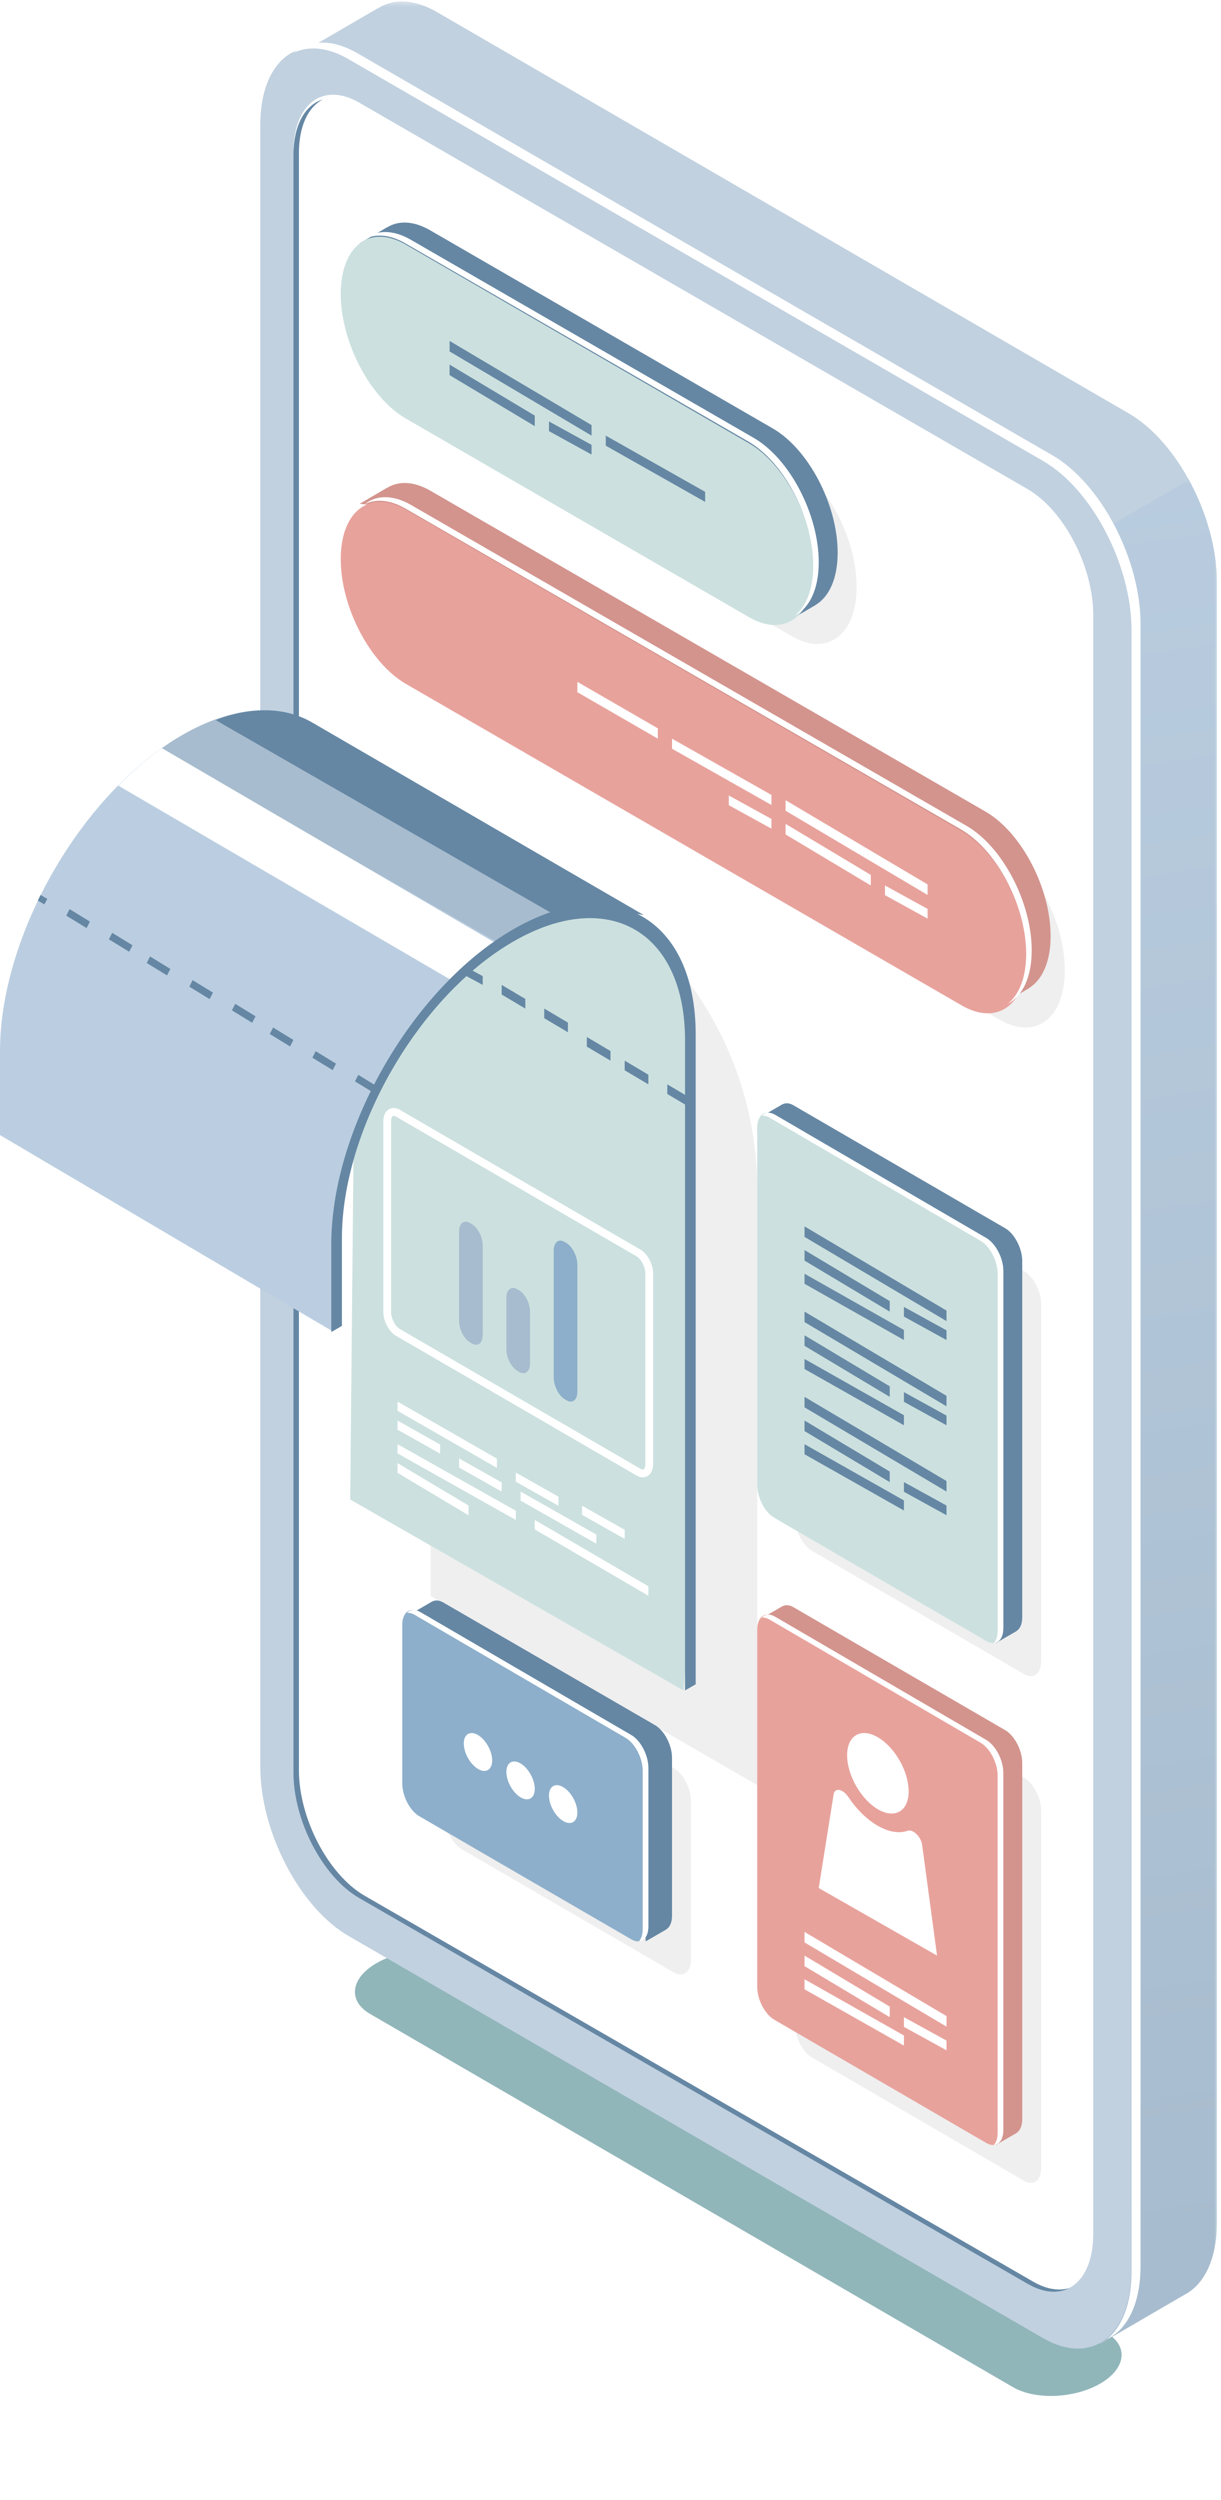 <?xml version="1.0" encoding="UTF-8"?>
<svg width="258px" height="528px" viewBox="0 0 258 528" version="1.1" xmlns="http://www.w3.org/2000/svg" xmlns:xlink="http://www.w3.org/1999/xlink">
    <!-- Generator: Sketch 53.2 (72643) - https://sketchapp.com -->
    <title>ux-ui</title>
    <desc>Created with Sketch.</desc>
    <defs>
        <filter x="-18.5%" y="-31.9%" width="137.0%" height="163.8%" filterUnits="objectBoundingBox" id="filter-1">
            <feGaussianBlur stdDeviation="10" in="SourceGraphic"></feGaussianBlur>
        </filter>
        <polygon id="path-2" points="0.485 0.314 196.132 0.314 196.132 495.039 0.485 495.039"></polygon>
        <polygon id="path-4" points="0.515 0.354 184.131 0.354 184.131 394.041 0.515 394.041"></polygon>
        <linearGradient x1="53.31%" y1="-8.317%" x2="60.397%" y2="97.489%" id="linearGradient-6">
            <stop stop-color="#BBCEE1" offset="0%"></stop>
            <stop stop-color="#A7BCCE" offset="100%"></stop>
        </linearGradient>
    </defs>
    <g id="Desktop" stroke="none" stroke-width="1" fill="none" fill-rule="evenodd">
        <g id="Desktop-HD---ux/ui" transform="translate(-188, -911)">
            <g id="ux-ui" transform="translate(188, 911)">
                <path d="M214.06,504.149 L78.189,425.312 C73.465,422.57 74.058,417.784 79.511,414.618 C84.966,411.453 93.217,411.11 97.94,413.851 L233.811,492.689 C238.534,495.43 237.943,500.218 232.488,503.382 C227.034,506.547 218.782,506.89 214.06,504.149" id="Fill-1" fill-opacity="0.59" fill="#46858B" filter="url(#filter-1)"></path>
                <g id="Group-5" transform="translate(61, 0)">
                    <mask id="mask-3" fill="white">
                        <use xlink:href="#path-2"></use>
                    </mask>
                    <g id="Clip-4"></g>
                    <path d="M31.308,2.537 C26.504,-0.248 22.139,-0.317 18.839,1.773 L18.833,1.74 L0.485,12.409 L12.789,14.714 C12.749,15.346 12.714,15.983 12.714,16.65 L12.714,362.942 C12.714,376.69 21.039,392.662 31.308,398.615 L175.484,482.207 C174.17,486.342 171.378,495.039 171.378,495.039 L189.321,484.594 L189.316,484.592 C193.477,482.439 196.133,477.048 196.133,469.285 L196.133,122.992 C196.133,109.245 187.808,93.273 177.538,87.32 L31.308,2.537 Z" id="Fill-3" fill="#C1D1E0" mask="url(#mask-3)"></path>
                </g>
                <g id="Group-8" transform="translate(73, 101)">
                    <mask id="mask-5" fill="white">
                        <use xlink:href="#path-4"></use>
                    </mask>
                    <g id="Clip-7"></g>
                    <path d="M0.515,261.923 C0.515,275.673 8.848,291.646 19.13,297.601 L163.46,381.205 C162.147,385.341 159.351,394.041 159.351,394.041 L177.312,383.593 L177.307,383.591 C181.473,381.437 184.132,376.045 184.132,368.279 L184.132,21.939 C184.132,14.766 181.851,7 178.221,0.354 L0.515,103.271 L0.515,261.923 Z" id="Fill-6" fill="url(#linearGradient-6)" mask="url(#mask-5)"></path>
                </g>
                <path d="M220.346,493.756 L73.654,408.858 C63.352,402.896 55,386.904 55,373.138 L55,26.378 C55,12.61 63.352,6.282 73.654,12.244 L220.346,97.142 C230.648,103.104 239,119.096 239,132.863 L239,479.622 C239,493.39 230.648,499.718 220.346,493.756" id="Fill-9" fill="#C1D1E0"></path>
                <path d="M222.329,96.124 L75.504,11.232 C70.187,8.159 65.4,8.374 62,11.171 C65.184,9.637 69.207,9.93 73.59,12.463 L220.415,97.356 C230.727,103.316 239.086,119.309 239.086,133.073 L239.086,479.806 C239.086,486.474 237.113,491.374 233.921,494 C238.228,491.925 241,486.489 241,478.575 L241,131.842 C241,118.076 232.64,102.085 222.329,96.124" id="Fill-11" fill="#FFFFFF"></path>
                <path d="M75.892,400.719 C68.219,396.286 62,384.393 62,374.157 L62,32.177 C62,21.941 68.219,17.236 75.892,21.668 L217.11,103.281 C224.781,107.713 231,119.605 231,129.842 L231,471.821 C231,482.06 224.781,486.764 217.11,482.332 L75.892,400.719 Z" id="Fill-13" fill="#FFFFFF"></path>
                <path d="M218.305,481.857 L77.057,400.361 C69.384,395.935 63.163,384.061 63.163,373.837 L63.163,32.352 C63.163,26.615 65.123,22.621 68.198,21 C64.463,22.162 62,26.401 62,32.829 L62,374.316 C62,384.54 68.22,396.414 75.895,400.84 L217.143,482.336 C220.51,484.278 223.595,484.46 226,483.194 C223.797,483.88 221.152,483.499 218.305,481.857" id="Fill-15" fill="#6587A4"></path>
                <path d="M160,377 L91,337.08 L91,169 L123.509,187.809 C146.089,200.871 160,225.015 160,251.142 L160,377 Z" id="Fill-17" fill="#EFEFEF"></path>
                <path d="M65.843,152.685 L65.851,152.698 C58.872,148.533 49.173,149.047 38.461,155.244 C17.253,167.516 0,197.465 0,222.008 L0,239.718 L0.728,240.149 L70.019,281 L71.069,259.808 L71.934,251.578 L75.607,238.799 L76.029,236.844 L83.907,220.929 L90.113,213.159 L95.144,207.148 L107.403,197.475 L108.48,196.671 L114.506,194.074 L122.611,191.961 L128.931,191.961 L136,193.201 L65.843,152.685 Z" id="Fill-19" fill="#BBCEE1"></path>
                <path d="M75,316 L77,314.701 L77,234 C75.961,235.592 75.475,237.637 75,239.712 L75,316 Z" id="Fill-21" fill="#D4ECFF"></path>
                <polygon id="Fill-23" fill="#CCE1DF" points="144.411 357 74 316.683 74.725 240.514 77.416 232.82 85.564 218.889 95.208 207.524 103.9 200.612 113.3 194.943 130.353 193 139.371 198.075 144.411 205.743 146 217.514 145.456 344.834"></polygon>
                <path d="M66.143,152.694 C60.328,149.204 52.613,149.01 44,152.669 L115.045,194 L122.666,192.004 L128.961,192.004 L136,193.246 L66.135,152.681 L66.143,152.694 Z" id="Fill-25" fill="#6587A4"></path>
                <path d="M45.44,152 C43.221,152.814 40.939,153.87 38.608,155.211 C37.047,156.107 35.511,157.107 34,158.184 L105.066,199 L107.498,197.094 L108.576,196.298 L114.598,193.72 L117,193.099 L45.44,152 Z" id="Fill-27" fill="#A7BCCE"></path>
                <path d="M95.367,207 L105,199.328 L34.213,158 C31.008,160.272 27.921,162.94 25,165.915 L95.367,207 Z" id="Fill-29" fill="#FFFFFF"></path>
                <path d="M147,355.705 L144.752,357 L144.752,219.717 C144.752,196.677 128.49,187.304 108.5,198.825 C88.51,210.345 72.249,238.464 72.249,261.506 L72.249,280.015 L70,281.31 L70,262.8 C70,238.33 87.271,208.47 108.5,196.234 C129.729,183.998 147,193.951 147,218.422 L147,355.705 Z" id="Fill-31" fill="#6587A4"></path>
                <path d="M83.182,235.647 C83.12,235.647 83.06,235.661 83.009,235.689 C82.837,235.79 82.636,236.146 82.636,236.817 L82.636,277.041 C82.636,278.426 83.485,280.089 84.489,280.674 L135.329,310.189 C135.461,310.266 135.79,310.433 135.991,310.309 C136.163,310.211 136.363,309.855 136.363,309.183 L136.363,268.959 C136.363,267.573 135.515,265.909 134.511,265.326 L83.67,235.81 C83.572,235.752 83.366,235.647 83.182,235.647 M135.819,312 C135.398,312 134.954,311.87 134.511,311.615 L83.67,282.097 C82.173,281.227 81,279.008 81,277.041 L81,236.817 C81,235.634 81.433,234.705 82.191,234.265 C82.865,233.875 83.681,233.916 84.489,234.385 L135.329,263.902 C136.827,264.771 138,266.992 138,268.959 L138,309.183 C138,310.365 137.566,311.294 136.809,311.734 C136.503,311.91 136.169,312 135.819,312" id="Fill-33" fill="#FFFFFF"></path>
                <path d="M99.674,283.715 L99.326,283.51 C98.041,282.751 97,280.718 97,278.968 L97,260.084 C97,258.331 98.041,257.527 99.326,258.285 L99.674,258.49 C100.959,259.249 102,261.282 102,263.032 L102,281.916 C102,283.669 100.959,284.473 99.674,283.715" id="Fill-35" fill="#A7BCCE"></path>
                <path d="M109.673,289.717 L109.327,289.515 C108.041,288.764 107,286.748 107,285.015 L107,274.065 C107,272.328 108.041,271.532 109.327,272.283 L109.673,272.485 C110.957,273.238 112,275.252 112,276.985 L112,287.937 C112,289.672 110.957,290.468 109.673,289.717" id="Fill-37" fill="#A7BCCE"></path>
                <path d="M119.674,295.71 L119.326,295.502 C118.041,294.731 117,292.661 117,290.882 L117,264.117 C117,262.337 118.041,261.519 119.326,262.29 L119.674,262.498 C120.959,263.269 122,265.339 122,267.118 L122,293.882 C122,295.663 120.959,296.481 119.674,295.71" id="Fill-39" fill="#8DAFCB"></path>
                <path d="M142.395,416.566 L97.605,390.57 C95.613,389.416 94,386.319 94,383.65 L94,350.172 C94,347.505 95.613,346.28 97.605,347.435 L142.395,373.429 C144.385,374.583 146,377.682 146,380.349 L146,413.827 C146,416.494 144.385,417.72 142.395,416.566" id="Fill-41" fill="#EFEFEF"></path>
                <path d="M138.399,364.323 L93.652,338.419 C92.766,337.907 91.966,337.887 91.338,338.234 C91.338,338.229 91.341,338.204 91.341,338.204 L87,340.719 C87,340.719 88.924,341.422 90.051,341.836 L90.051,374.509 C90.051,377.168 91.664,380.255 93.652,381.408 L136.422,406.166 L136.422,410 L140.807,407.468 L140.784,407.46 C141.524,407.007 142,406.012 142,404.582 L142,371.22 C142,368.563 140.389,365.473 138.399,364.323" id="Fill-43" fill="#6587A4"></path>
                <path d="M133.395,409.566 L88.605,383.571 C86.613,382.417 85,379.317 85,376.65 L85,343.173 C85,340.506 86.613,339.28 88.605,340.434 L133.395,366.429 C135.385,367.583 137,370.681 137,373.35 L137,406.827 C137,409.494 135.385,410.72 133.395,409.566" id="Fill-45" fill="#8DAFCB"></path>
                <path d="M133.409,366.432 L88.779,340.425 C87.651,339.769 86.658,339.904 86,340.613 C86.48,340.573 87.014,340.686 87.584,341.02 L132.214,367.028 C134.196,368.184 135.803,371.285 135.803,373.954 L135.803,407.448 C135.803,408.601 135.492,409.461 134.993,410 C136.178,409.902 137,408.752 137,406.854 L137,373.358 C137,370.69 135.391,367.589 133.409,366.432" id="Fill-47" fill="#FFFFFF"></path>
                <path d="M104,371.789 C104,373.764 102.657,374.564 101,373.577 C99.343,372.589 98,370.187 98,368.211 C98,366.236 99.343,365.436 101,366.423 C102.657,367.411 104,369.813 104,371.789" id="Fill-49" fill="#FFFFFF"></path>
                <path d="M113,377.789 C113,379.764 111.657,380.564 110,379.577 C108.343,378.589 107,376.188 107,374.213 C107,372.236 108.343,371.436 110,372.423 C111.657,373.411 113,375.813 113,377.789" id="Fill-51" fill="#FFFFFF"></path>
                <path d="M122,382.788 C122,384.764 120.657,385.564 119,384.577 C117.343,383.589 116,381.188 116,379.212 C116,377.237 117.343,376.435 119,377.423 C120.657,378.41 122,380.813 122,382.788" id="Fill-53" fill="#FFFFFF"></path>
                <path d="M216.395,460.565 L171.605,434.539 C169.615,433.384 168,430.281 168,427.609 L168,352.177 C168,349.506 169.615,348.279 171.605,349.435 L216.395,375.46 C218.387,376.615 220,379.718 220,382.39 L220,457.824 C220,460.493 218.387,461.722 216.395,460.565" id="Fill-55" fill="#EFEFEF"></path>
                <path d="M212.399,365.388 L167.652,339.42 C166.766,338.907 165.964,338.887 165.338,339.234 C165.338,339.231 165.341,339.204 165.341,339.204 L161,341.726 C161,341.726 162.924,342.43 164.051,342.847 L164.051,417.421 C164.051,420.087 165.662,423.184 167.652,424.336 L210.422,449.158 L210.422,453 L214.807,450.462 L214.784,450.454 C215.524,450 216,449.003 216,447.57 L216,372.303 C216,369.639 214.387,366.542 212.399,365.388" id="Fill-57" fill="#D3948E"></path>
                <path d="M208.395,452.565 L163.605,426.54 C161.615,425.383 160,422.282 160,419.61 L160,344.178 C160,341.506 161.615,340.279 163.605,341.436 L208.395,367.461 C210.387,368.616 212,371.719 212,374.39 L212,449.823 C212,452.494 210.387,453.721 208.395,452.565" id="Fill-59" fill="#E8A29C"></path>
                <path d="M208.409,367.46 L163.78,341.426 C162.653,340.769 161.659,340.904 161,341.613 C161.48,341.573 162.014,341.688 162.586,342.023 L207.214,368.055 C209.196,369.214 210.805,372.316 210.805,374.989 L210.805,450.444 C210.805,451.596 210.494,452.46 209.993,453 C211.178,452.9 212,451.751 212,449.849 L212,374.393 C212,371.72 210.393,368.616 208.409,367.46" id="Fill-61" fill="#FFFFFF"></path>
                <path d="M192,378.301 C192,382.499 189.089,384.2 185.5,382.1 C181.911,380.002 179,374.898 179,370.699 C179,366.503 181.911,364.8 185.5,366.899 C189.089,368.999 192,374.102 192,378.301" id="Fill-63" fill="#FFFFFF"></path>
                <path d="M194.865,389.739 C194.856,389.675 194.846,389.612 194.836,389.547 C194.553,387.791 192.874,386.251 191.764,386.641 C190.053,387.243 187.874,386.949 185.5,385.594 C183.126,384.239 180.947,382.047 179.234,379.488 C178.126,377.832 176.447,377.453 176.164,378.887 C176.152,378.94 176.144,378.993 176.135,379.048 L173,398.73 L198,413 L194.865,389.739 Z" id="Fill-65" fill="#FFFFFF"></path>
                <polygon id="Fill-67" fill="#FFFFFF" points="200 428 170 410.219 170 408 200 425.779"></polygon>
                <polygon id="Fill-69" fill="#FFFFFF" points="191 432 170 420.122 170 418 191 429.875"></polygon>
                <polygon id="Fill-71" fill="#FFFFFF" points="188 426 170 415.228 170 413 188 423.772"></polygon>
                <polygon id="Fill-73" fill="#FFFFFF" points="200 433 191 428.048 191 426 200 430.952"></polygon>
                <path d="M216.395,353.565 L171.605,327.538 C169.615,326.383 168,323.282 168,320.61 L168,245.178 C168,242.506 169.615,241.279 171.605,242.436 L216.395,268.461 C218.387,269.616 220,272.719 220,275.39 L220,350.823 C220,353.494 218.387,354.721 216.395,353.565" id="Fill-75" fill="#EFEFEF"></path>
                <path d="M212.399,259.39 L167.652,233.422 C166.766,232.907 165.964,232.887 165.338,233.234 C165.338,233.231 165.341,233.206 165.341,233.206 L161,235.726 C161,235.726 162.924,236.43 164.051,236.847 L164.051,311.423 C164.051,314.089 165.662,317.184 167.652,318.338 L210.422,343.158 L210.422,347 L214.807,344.464 L214.784,344.455 C215.524,344.002 216,343.003 216,341.57 L216,266.303 C216,263.639 214.387,260.542 212.399,259.39" id="Fill-77" fill="#6587A4"></path>
                <path d="M208.395,346.564 L163.605,320.539 C161.615,319.384 160,316.281 160,313.611 L160,238.177 C160,235.507 161.615,234.278 163.605,235.435 L208.395,261.46 C210.387,262.617 212,265.719 212,268.391 L212,343.824 C212,346.494 210.387,347.721 208.395,346.564" id="Fill-79" fill="#CCE1DF"></path>
                <path d="M208.409,261.46 L163.78,235.426 C162.653,234.769 161.659,234.903 161,235.615 C161.48,235.575 162.014,235.688 162.586,236.023 L207.214,262.056 C209.196,263.214 210.805,266.316 210.805,268.989 L210.805,344.445 C210.805,345.598 210.494,346.46 209.993,347 C211.178,346.902 212,345.751 212,343.851 L212,268.393 C212,265.722 210.393,262.616 208.409,261.46" id="Fill-81" fill="#FFFFFF"></path>
                <polygon id="Fill-83" fill="#6587A4" points="200 279 170 261.219 170 259 200 276.779"></polygon>
                <polygon id="Fill-85" fill="#6889A5" points="191 283 170 271.123 170 269 191 280.875"></polygon>
                <polygon id="Fill-87" fill="#6587A4" points="188 277 170 266.228 170 264 188 274.774"></polygon>
                <polygon id="Fill-89" fill="#6587A4" points="200 283 191 278.048 191 276 200 280.952"></polygon>
                <polygon id="Fill-91" fill="#6587A4" points="200 297 170 279.217 170 277 200 294.779"></polygon>
                <polygon id="Fill-93" fill="#6587A4" points="191 301 170 289.123 170 287 191 298.875"></polygon>
                <polygon id="Fill-95" fill="#6889A5" points="188 295 170 284.228 170 282 188 292.772"></polygon>
                <polygon id="Fill-97" fill="#6587A4" points="200 301 191 296.048 191 294 200 298.953"></polygon>
                <polygon id="Fill-99" fill="#6587A4" points="200 315 170 297.219 170 295 200 312.779"></polygon>
                <polygon id="Fill-101" fill="#6587A4" points="191 319 170 307.123 170 305 191 316.875"></polygon>
                <polygon id="Fill-103" fill="#6587A4" points="188 313 170 302.228 170 300 188 310.772"></polygon>
                <polygon id="Fill-105" fill="#6587A4" points="200 320 191 315.047 191 313 200 317.952"></polygon>
                <polygon id="Fill-107" fill="#FFFFFF" points="105 310 84 297.949 84 296 105 308.051"></polygon>
                <polygon id="Fill-109" fill="#FFFFFF" points="118 318 109 312.922 109 311 118 316.078"></polygon>
                <polygon id="Fill-111" fill="#FFFFFF" points="106 315 97 309.923 97 308 106 313.077"></polygon>
                <polygon id="Fill-113" fill="#FFFFFF" points="126 326 110 316.914 110 315 126 324.086"></polygon>
                <polygon id="Fill-115" fill="#FFFFFF" points="137 337 113 322.995 113 321 137 335.003"></polygon>
                <polygon id="Fill-117" fill="#FFFFFF" points="132 325 123 319.923 123 318 132 323.077"></polygon>
                <polygon id="Fill-119" fill="#FFFFFF" points="93 307 84 301.923 84 300 93 305.077"></polygon>
                <polygon id="Fill-121" fill="#FFFFFF" points="109 321 84 306.944 84 305 109 319.056"></polygon>
                <polygon id="Fill-123" fill="#FFFFFF" points="99 320 84 311.051 84 309 99 317.949"></polygon>
                <path d="M211.229,215.345 L93.771,147.432 C86.166,143.035 80,131.237 80,121.081 C80,110.926 86.166,106.257 93.771,110.656 L211.229,178.569 C218.834,182.966 225,194.764 225,204.919 C225,215.074 218.834,219.742 211.229,215.345" id="Fill-125" fill="#EFEFEF"></path>
                <path d="M222,197.694 C222,187.561 215.843,175.789 208.247,171.402 L90.949,103.639 C87.415,101.597 84.202,101.536 81.767,103.051 L81.778,103.016 L76,106.392 L78.657,106.691 C77.731,108.625 77.196,111.092 77.196,114.042 C77.196,124.175 83.354,135.947 90.949,140.334 L208.247,208.096 C209.733,208.955 211.159,209.456 212.5,209.648 L211.787,212 L217.486,208.677 L217.439,208.678 C220.234,206.935 222,203.106 222,197.694" id="Fill-127" fill="#D3948E"></path>
                <path d="M203.229,212.345 L85.771,144.433 C78.166,140.035 72,128.237 72,118.081 C72,107.926 78.166,103.258 85.771,107.655 L203.229,175.567 C210.834,179.966 217,191.763 217,201.919 C217,212.074 210.834,216.742 203.229,212.345" id="Fill-129" fill="#E8A29C"></path>
                <path d="M204.237,174.412 L86.855,106.646 C82.988,104.414 79.498,104.533 77,106.514 C79.369,105.305 82.393,105.501 85.688,107.406 L203.07,175.171 C210.671,179.557 216.833,191.331 216.833,201.464 C216.833,206.442 215.341,210.087 212.927,212 C216.022,210.422 218,206.444 218,200.705 C218,190.572 211.838,178.799 204.237,174.412" id="Fill-131" fill="#FFFFFF"></path>
                <path d="M167.272,134.348 L94.726,92.377 C87.145,87.985 81,76.204 81,66.064 C81,55.923 87.145,51.261 94.726,55.652 L167.272,97.623 C174.854,102.015 181,113.796 181,123.936 C181,134.077 174.854,138.739 167.272,134.348" id="Fill-133" fill="#EFEFEF"></path>
                <path d="M177,116.722 C177,106.611 170.866,94.864 163.299,90.486 L90.893,48.637 C87.373,46.599 84.171,46.536 81.745,48.049 L81.757,48.015 L76,51.384 L78.647,51.682 C77.725,53.612 77.192,56.073 77.192,59.016 L77.192,59.017 C77.192,69.129 83.326,80.876 90.893,85.254 L163.299,127.103 C164.777,127.958 166.2,128.459 167.533,128.651 L166.825,131 L172.503,127.682 L172.455,127.684 C175.239,125.944 177,122.123 177,116.722" id="Fill-135" fill="#6587A4"></path>
                <path d="M158.272,130.348 L85.726,88.377 C78.145,83.986 72,72.205 72,62.063 C72,51.922 78.145,47.261 85.726,51.653 L158.272,93.622 C165.854,98.015 172,109.794 172,119.937 C172,130.077 165.854,134.739 158.272,130.348" id="Fill-137" fill="#CCE1DF"></path>
                <path d="M159.287,92.492 L86.822,50.643 C82.968,48.415 79.491,48.534 77,50.511 C79.36,49.305 82.375,49.5 85.659,51.4 L158.124,93.25 C165.697,97.627 171.837,109.375 171.837,119.487 C171.837,124.454 170.351,128.091 167.946,130 C171.029,128.425 173,124.456 173,118.729 C173,108.618 166.86,96.871 159.287,92.492" id="Fill-139" fill="#FFFFFF"></path>
                <polygon id="Fill-141" fill="#6587A4" points="125 92 95 74.219 95 72 125 89.779"></polygon>
                <polygon id="Fill-143" fill="#6587A4" points="149 106 128 94.123 128 92 149 103.875"></polygon>
                <polygon id="Fill-145" fill="#6587A4" points="113 90 95 79.226 95 77 113 87.772"></polygon>
                <polygon id="Fill-147" fill="#6587A4" points="125 96 116 91.048 116 89 125 93.953"></polygon>
                <polygon id="Fill-149" fill="#FFFFFF" points="196 189 166 171.221 166 169 196 186.779"></polygon>
                <polygon id="Fill-151" fill="#FFFFFF" points="163 170 142 158.123 142 156 163 167.877"></polygon>
                <polygon id="Fill-153" fill="#FFFFFF" points="184 187 166 176.226 166 174 184 184.772"></polygon>
                <polygon id="Fill-155" fill="#FFFFFF" points="196 194 187 189.048 187 187 196 191.952"></polygon>
                <polygon id="Fill-157" fill="#FFFFFF" points="163 175 154 170.048 154 168 163 172.952"></polygon>
                <polygon id="Fill-159" fill="#6587A4" points="18.291 196 14 193.374 14.709 192 19 194.626"></polygon>
                <path d="M9.373,191 L10,189.841 L8.559,189 C8.362,189.396 8.19,189.8 8,190.199 L9.373,191 Z" id="Fill-161" fill="#6587A4"></path>
                <polygon id="Fill-163" fill="#6587A4" points="27.291 201 23 198.374 23.707 197 28 199.628"></polygon>
                <polygon id="Fill-165" fill="#6587A4" points="35.291 206 31 203.372 31.709 202 36 204.626"></polygon>
                <polygon id="Fill-167" fill="#6587A4" points="44.291 211 40 208.374 40.707 207 45 209.628"></polygon>
                <polygon id="Fill-169" fill="#6587A4" points="53.291 216 49 213.374 49.709 212 54 214.628"></polygon>
                <polygon id="Fill-171" fill="#6587A4" points="61.291 221 57 218.372 57.709 217 62 219.626"></polygon>
                <polygon id="Fill-173" fill="#6587A4" points="70.291 226 66 223.374 66.707 222 71 224.628"></polygon>
                <polygon id="Fill-175" fill="#6587A4" points="79.293 231 75 228.374 75.709 227 80 229.628"></polygon>
                <polygon id="Fill-177" fill="#6587A4" points="102 208 97 205.304 98.021 204 102 206.145"></polygon>
                <polygon id="Fill-179" fill="#6587A4" points="111 213 106 210.038 106 208 111 210.962"></polygon>
                <polygon id="Fill-181" fill="#6587A4" points="120 218 115 215.038 115 213 120 215.962"></polygon>
                <polygon id="Fill-183" fill="#6587A4" points="129 224 124 221.038 124 219 129 221.962"></polygon>
                <polygon id="Fill-185" fill="#6587A4" points="137 229 132 226.038 132 224 137 226.963"></polygon>
                <polygon id="Fill-187" fill="#6587A4" points="146 234 141 231.038 141 229 146 231.962"></polygon>
                <polygon id="Fill-189" fill="#FFFFFF" points="139 156 122 146.181 122 144 139 153.819"></polygon>
            </g>
        </g>
    </g>
</svg>